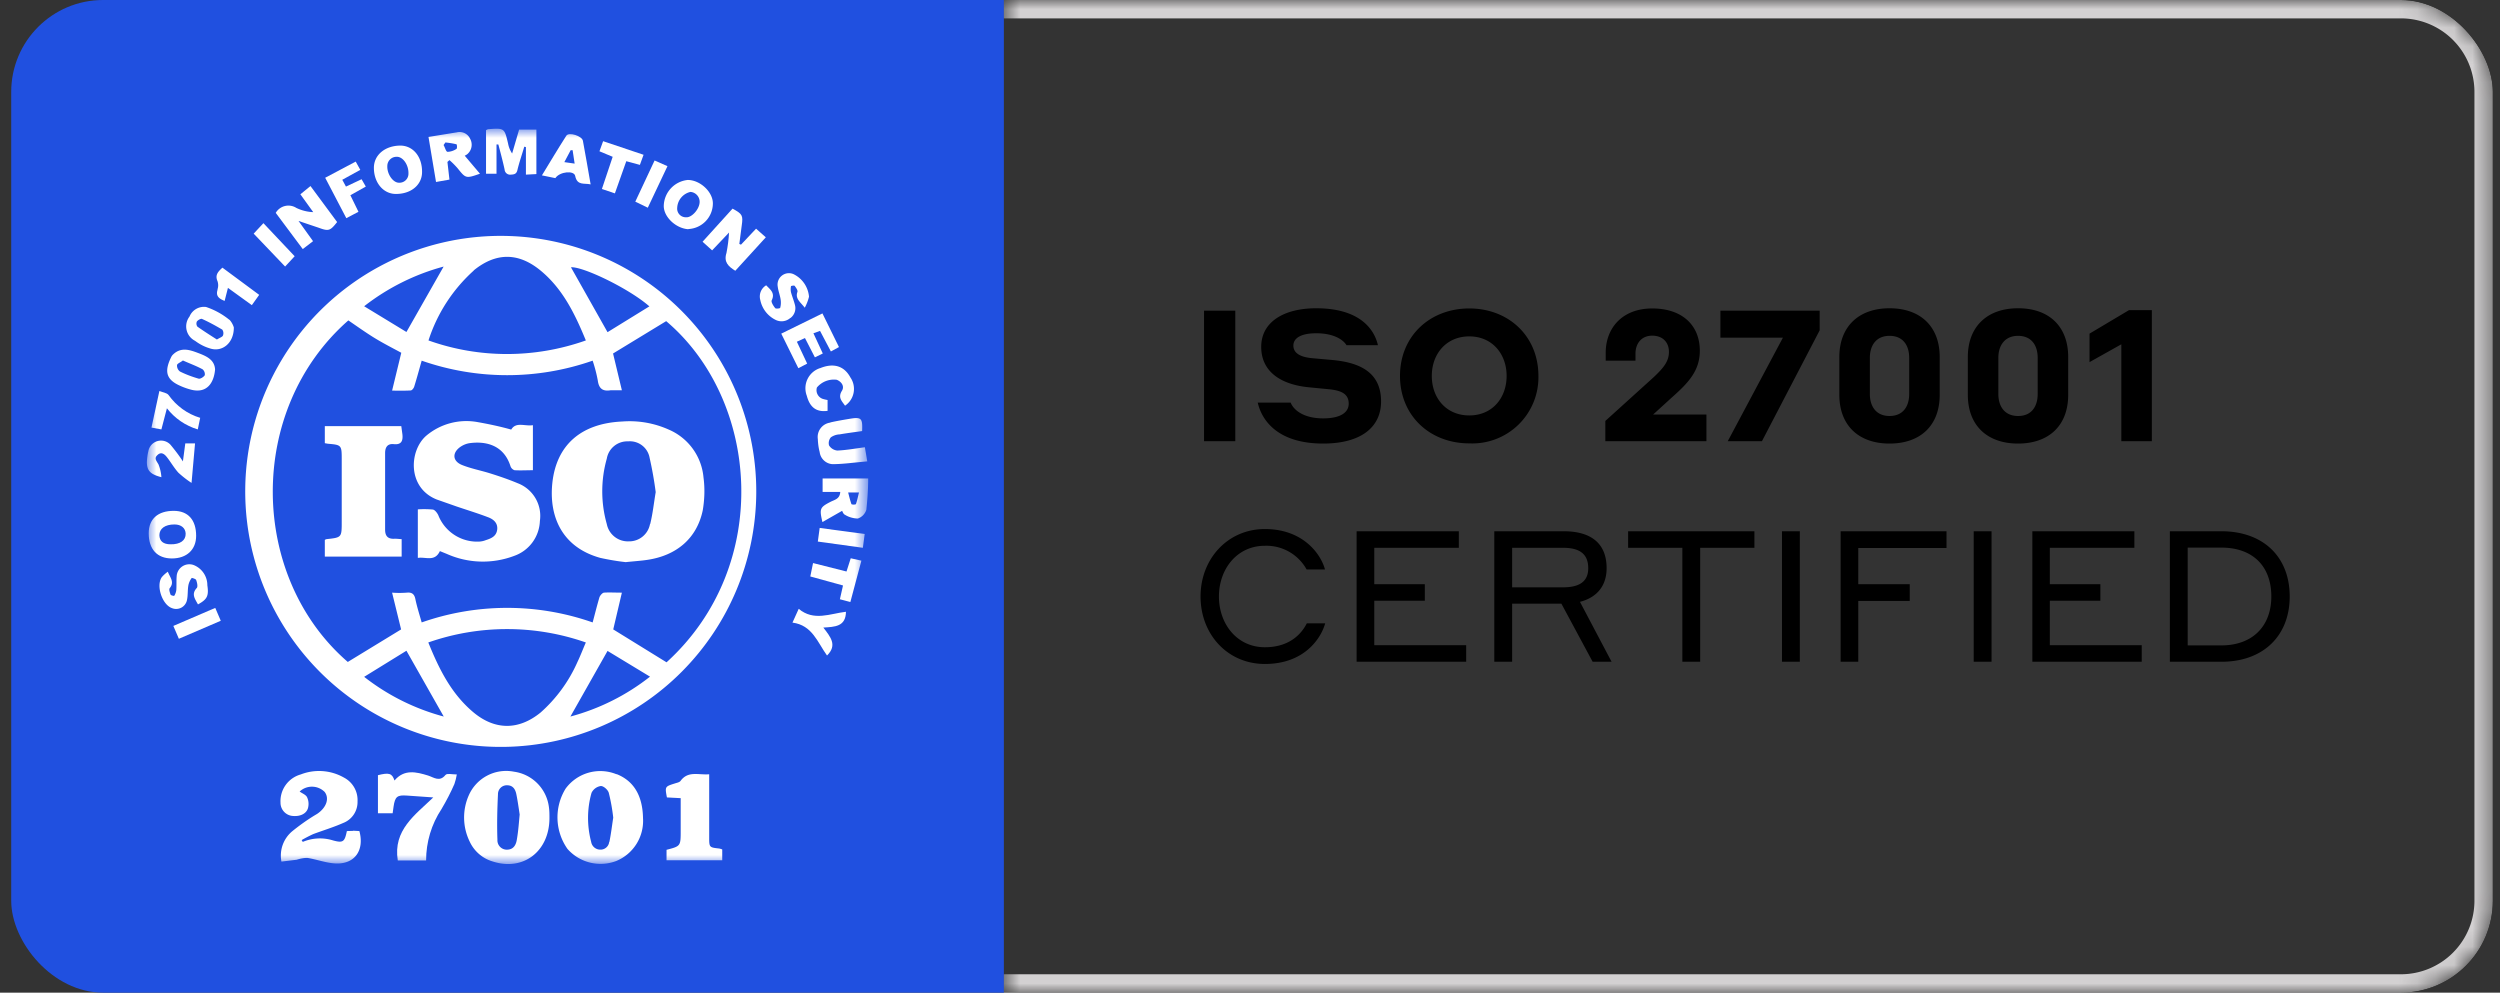 <svg width="136" height="54" viewBox="0 0 136 54" fill="none" xmlns="http://www.w3.org/2000/svg"><rect x="0" y="0" width="136" height="54" fill="#333333" stroke="none"/><g clip-path="url(#a)"><rect width="54" height="54" transform="translate(.61)" fill="#2050E0"/><mask id="b" style="mask-type:luminance" maskUnits="userSpaceOnUse" x="7" y="7" width="41" height="40"><path d="M47.23 7H7.99v40h39.24V7Z" fill="#fff"/></mask><g mask="url(#b)" fill="#fff"><path d="M27.72 12.84a13.9 13.9 0 1 0-.26 27.79 13.9 13.9 0 0 0 .26-27.79Zm7.6 3.83-2.27 1.4-1.99-3.53c.65-.05 3.17 1.16 4.27 2.13m-9.56-1.96c1.22-.99 2.44-.98 3.64.01 1.2.99 1.86 2.34 2.46 3.8-2.77.98-5.79.99-8.56 0a8.7 8.7 0 0 1 2.46-3.8Zm-1.63-.22-2.03 3.57-2.3-1.4c1.28-1 2.76-1.74 4.33-2.16m-4.33 22.32 2.3-1.42 2.03 3.58a12.08 12.08 0 0 1-4.33-2.16Zm9.6 1.94c-1.2.98-2.5.97-3.68-.03-1.18-1-1.84-2.32-2.43-3.78 2.77-.97 5.8-.97 8.57 0-.17.39-.3.74-.46 1.07a7.98 7.98 0 0 1-2 2.74m1.62.22 2.02-3.57 2.31 1.4c-1.28 1.01-2.76 1.75-4.33 2.17m5.23-2.95-2.9-1.79.47-2c-.37 0-.68-.02-.98 0-.09.02-.2.15-.24.25-.13.44-.24.88-.37 1.37a14.05 14.05 0 0 0-9.3 0c-.12-.42-.25-.83-.34-1.25-.05-.27-.17-.4-.47-.37-.27.02-.53.02-.8 0l.49 2-2.9 1.77c-5.35-4.62-5.54-13.69.03-18.58.47.32.93.65 1.4.94.47.29.96.54 1.48.82l-.5 2.06c.37 0 .7.01 1.01-.01.08 0 .18-.14.2-.23.14-.45.26-.9.4-1.39a14.09 14.09 0 0 0 9.3 0 8 8 0 0 1 .28 1.08c.06.45.28.6.7.53h.61l-.48-2 2.89-1.76c5.06 4.28 5.82 13.28.02 18.56"/><path d="M33.54 42.12a2.34 2.34 0 0 0-2.77.78 2.98 2.98 0 0 0 .1 3.28 2.4 2.4 0 0 0 2.65.66 2.36 2.36 0 0 0 1.46-2.33c-.02-1.22-.5-2.03-1.44-2.4m-.4 3.69a.47.47 0 0 1-.48.42.5.5 0 0 1-.5-.42c-.23-.87-.23-1.8.02-2.67a.67.67 0 0 1 .5-.37c.15-.01.4.21.44.38.11.44.19.89.24 1.34-.07.45-.12.89-.21 1.32"/><path d="M27.96 41.98a2.22 2.22 0 0 0-2.46 1.29 2.98 2.98 0 0 0 .05 2.51 2 2 0 0 0 1.24 1.08c1.67.55 3.1-.54 3.1-2.36 0-.2 0-.4-.03-.6a2.22 2.22 0 0 0-1.9-1.92m.16 3.67c-.04.28-.16.55-.5.57a.51.51 0 0 1-.56-.54c-.03-.82-.01-1.65.03-2.48a.48.48 0 0 1 .52-.48c.31.01.43.24.48.49.07.34.12.7.18 1.1-.04.41-.07.88-.15 1.34"/><path d="m19.21 45.2-.34.01c-.12.58-.2.66-.75.51a2.39 2.39 0 0 0-1.65.08l-.06-.1c.21-.12.42-.23.64-.33.54-.2 1.1-.37 1.62-.6a1.22 1.22 0 0 0 .78-1.17 1.38 1.38 0 0 0-.74-1.3 2.74 2.74 0 0 0-2.35-.17 1.51 1.51 0 0 0-1.1 1.54.72.72 0 0 0 .7.72c.42.03.76-.16.81-.5a.85.85 0 0 0-.07-.53c-.07-.13-.26-.2-.4-.3a.98.98 0 0 1 1.36.02c.27.35.1.85-.4 1.19l-.2.12c-.4.25-.78.52-1.15.82a1.72 1.72 0 0 0-.6 1.66l.83-.1c.19-.06.38-.1.58-.1.5.08 1 .27 1.5.3 1.06.07 1.62-.7 1.33-1.76l-.34-.02"/><path d="M24.24 42.15c-.32.41-.64.14-.95.04-.65-.2-1.3-.36-1.83.27-.13-.4-.3-.44-.9-.29v2.07h.8l.05-.36c.08-.55.2-.64.74-.6l1.42.1c-.97.94-2.2 1.77-1.93 3.43h1.54c0-1 .29-1.97.84-2.8.26-.44.5-.9.7-1.36.06-.17.1-.34.13-.52-.26 0-.54-.07-.6.02"/><path d="M38.58 45.55v-3.43c-.57.05-1.14-.2-1.55.35-.06.09-.2.11-.32.15-.54.17-.54.17-.43.76l.75.04v1.76c0 .85 0 .85-.77 1.05v.57h3.03v-.59a.95.95 0 0 0-.16-.05c-.54-.06-.55-.06-.55-.6"/><path d="M27.01 7.86h.1c.12.45.24.9.34 1.36a.3.3 0 0 0 .34.28c.2-.01.31-.04.36-.26.1-.42.25-.84.37-1.26l.09.02v1.5l.57-.03V7.05h-.94l-.38 1.3a1.43 1.43 0 0 1-.22-.54c-.2-.85-.2-.85-1.1-.78l-.1.05v2.37h.57V7.86Z"/><path d="m38.74 13.62.92-.97c-.02.38-.07.75-.14 1.11-.16.5.11.74.48.97l1.66-1.82-.53-.47-.82.87-.09-.04.13-1c.08-.55.04-.63-.5-.92l-1.63 1.8.52.47"/><path d="m17.03 13.12-.79-1.1 1.1.37c.54.2.62.17 1-.31l-1.45-1.96-.55.45.7.97c-.31-.01-.63-.09-.92-.23a.8.8 0 0 0-1.12.27l1.47 1.97.56-.43"/><path d="M44.75 26.02v.74h.96c-.02.39-.32.43-.53.54-.58.3-.61.37-.44 1.1l1.07-.61c.03.05.07.18.15.21.2.13.45.2.7.21a.73.73 0 0 0 .47-.48c.06-.57.1-1.14.1-1.7h-2.48Zm1.81 1.41a.35.35 0 0 1-.24 0c-.07-.2-.12-.4-.18-.64h.59c-.06.24-.1.45-.17.64"/><path d="m24.45 9.77-.11-.96.11-.1c.16.14.3.28.44.44.45.56.45.57 1.22.3l-.83-.98a.63.63 0 0 0 .16-.1.67.67 0 0 0 .13-.83.63.63 0 0 0-.72-.34l-1.54.25.41 2.45.73-.13m-.22-2.02c.2.02.4.05.6.1.03 0 .05.23 0 .25a.91.91 0 0 1-.48.16c-.09 0-.14-.24-.22-.37l.1-.14"/><path d="M21.5 10.55c.84.02 1.46-.48 1.46-1.19.01-.83-.48-1.43-1.17-1.44-.83 0-1.45.5-1.45 1.21 0 .8.5 1.4 1.16 1.42m-.43-1.52a.5.5 0 0 1 .5-.5c.34-.02.66.43.65.9a.49.49 0 0 1-.52.51c-.32 0-.65-.47-.63-.91Z"/><path d="M37.45 12.46a1.4 1.4 0 0 0 1.33-1.37c.02-.63-.68-1.3-1.37-1.3a1.45 1.45 0 0 0-1.3 1.38c-.03.61.65 1.26 1.34 1.3Zm.11-2.02a.54.54 0 0 1 .5.54c0 .39-.43.87-.74.84a.47.47 0 0 1-.48-.52.93.93 0 0 1 .72-.86"/><path d="M10.67 29.15c0-.87-.44-1.36-1.22-1.36-.86 0-1.36.44-1.36 1.22 0 .87.46 1.37 1.26 1.37.81 0 1.32-.48 1.32-1.23m-2-.03c0-.36.3-.59.82-.59.37 0 .6.2.61.5.01.37-.3.59-.82.58-.4 0-.6-.17-.61-.5"/><path d="M45.17 22.99a.79.79 0 0 0-.68.9c.01.24.04.48.1.7a.75.75 0 0 0 .69.66c.62 0 1.25-.1 1.9-.15l-.13-.77c-.52.07-1.02.16-1.5.18a.6.6 0 0 1-.45-.28.48.48 0 0 1 .1-.44.9.9 0 0 1 .48-.16c.4-.07.81-.12 1.22-.18.03-.7-.04-.77-.66-.67-.36.06-.72.12-1.07.2"/><path d="m43.91 19.78-.56-1.19.44-.2.54 1.05.43-.21-.51-1.1.36-.13.59 1.12.44-.24-.9-1.83-2.24 1.1.93 1.88.48-.25"/><path d="M10.17 32.65c.06-.27.03-.55.08-.82.03-.14.09-.27.18-.39 0-.01.22.05.24.11.05.13.1.35.04.43-.32.34-.1.6.06.9.49-.27.6-.45.51-1.04a1.18 1.18 0 0 0-.74-1.1.69.69 0 0 0-.93.62c-.02.25 0 .5-.02.75a.77.77 0 0 1-.11.3c-.01.02-.18-.02-.2-.06-.04-.11-.1-.29-.05-.35.28-.34.02-.58-.1-.9-.11.08-.23.18-.33.3-.32.46.02 1.49.55 1.68a.6.6 0 0 0 .82-.43"/><path d="M43 17.3a.67.67 0 0 0 .24-.73c-.06-.23-.15-.45-.21-.67a.83.83 0 0 1 0-.33c0-.02.17-.05.2-.02.07.1.18.24.15.33-.13.37.15.54.4.86.1-.19.18-.39.23-.6a1.51 1.51 0 0 0-.85-1.23.62.62 0 0 0-.85.69c.03.24.13.48.16.72.02.14.01.3-.03.43-.01.03-.24.06-.27.01-.1-.12-.23-.33-.19-.42.2-.4-.08-.59-.3-.82a.71.71 0 0 0-.32.8 1.54 1.54 0 0 0 .83 1.08.72.72 0 0 0 .8-.1"/><path d="M31.29 9.57c.11.54.48.38.84.46-.15-.83-.27-1.6-.42-2.37-.04-.26-.76-.49-.9-.28-.45.7-.87 1.41-1.33 2.16l.73.15c.24-.36 1.02-.43 1.08-.12m-.24-1.4h.1l.11.73-.56-.08.35-.66"/><path d="M9.74 20.96c.21.1.43.18.66.24.87.22 1.24-.39 1.3-1.1-.03-.54-.48-.73-.93-.9-.45-.17-.92-.33-1.35.08a.48.48 0 0 0-.1.13c-.36.73-.33 1.2.42 1.55Zm-.11-1.1c.02-.09.2-.15.32-.25.38.17.74.3 1.07.48a.35.35 0 0 1 .12.32c-.06.1-.24.21-.33.19-.35-.1-.7-.23-1.02-.39a.4.4 0 0 1-.16-.34Z"/><path d="M12.48 17.4a4.02 4.02 0 0 0-1.27-.7.85.85 0 0 0-.9.52.88.88 0 0 0 .3 1.32c.24.18.5.32.8.41.67.23 1.32-.28 1.31-1.14-.05-.16-.13-.3-.24-.42Zm-.35.85c-.03.08-.17.12-.33.22-.36-.23-.72-.46-1.06-.7a.28.28 0 0 1-.03-.28c.06-.08.22-.17.28-.14.38.17.74.37 1.1.58a.34.34 0 0 1 .04.32Z"/><path d="M44.6 20.03a1.15 1.15 0 0 0-.71 1.5c.17.64.53.9 1.13.82v-.59a2.06 2.06 0 0 1-.26-.06.5.5 0 0 1-.32-.62 1.2 1.2 0 0 1 1.08-.42c.27.11.43.36.28.6-.23.37 0 .56.17.81a1.1 1.1 0 0 0 .29-1.54c-.34-.63-.92-.8-1.65-.5"/><path d="M8.78 25.96a2.25 2.25 0 0 0-.16-.7c-.11-.19-.25-.33-.06-.5.2-.2.38-.07.52.11.22.28.4.6.63.85.22.2.46.39.71.55l.19-2.15h-.53l-.13.98c-.2-.31-.43-.61-.67-.9a.7.7 0 0 0-1.21.35c-.05.2-.07.39-.08.58 0 .47.18.67.79.83"/><path d="m19.5 11.52-.44-.9.84-.47-.23-.4-.85.4-.2-.37.98-.54-.25-.45-1.66.88 1.15 2.2.66-.35"/><path d="m43.45 33.12-.34.75c1.08.14 1.36 1.07 1.88 1.79.58-.57.18-1.02-.2-1.52.63-.04 1.22-.05 1.23-.86-.86.1-1.75.53-2.57-.16Z"/><path d="m46.05 31.09-1.82-.46-.15.73 1.78.49-.17.75.57.15.6-2.25-.58-.13-.23.72"/><path d="m32.74 10.28.71.24.62-1.75.74.2.2-.55-2.2-.74-.2.55.72.3-.59 1.76"/><path d="M9.08 22.21c.43.55 1.01.95 1.68 1.15l.13-.63c-.7-.21-1.3-.65-1.72-1.24-.09-.12-.3-.14-.5-.22l-.43 1.99.54.1.3-1.15Z"/><path d="M11.84 15.75c-.12.36.08.5.38.62l.18-.71 1.3.94.4-.56-2-1.48c-.24.22-.41.4-.27.73a.7.7 0 0 1 0 .46Z"/><path d="m16.03 13.94-1.7-1.8-.53.57 1.71 1.79.52-.56Z"/><path d="m35.24 11.3 1.07-2.26-.7-.31-1.05 2.24.68.33Z"/><path d="m9.43 34.05.3.7 2.28-.98-.3-.7-2.28.98"/><path d="m44.48 29.46 2.46.34.1-.75-2.45-.33-.1.74Z"/><path d="M33.85 22.93c-2.22.1-3.57 1.26-3.8 3.32-.2 1.83.51 3.52 2.61 4.1.46.1.92.18 1.38.23.47-.05.81-.07 1.15-.12 1.61-.23 2.72-1.17 3.04-2.7.1-.59.12-1.2.04-1.79a3.13 3.13 0 0 0-1.89-2.6 5.2 5.2 0 0 0-2.53-.44Zm1.51 5.58a1.15 1.15 0 0 1-1.15.94 1.17 1.17 0 0 1-1.2-.94 6.54 6.54 0 0 1 0-3.56 1.13 1.13 0 0 1 1.16-.94 1.09 1.09 0 0 1 1.17.9c.14.62.25 1.24.33 1.86-.1.59-.16 1.18-.3 1.74"/><path d="M28.17 26.29c-.5-.21-1-.38-1.51-.54-.51-.16-1.05-.26-1.54-.46-.5-.21-.53-.65-.09-.97.17-.12.37-.2.58-.22.86-.1 1.8.13 2.16 1.26a.35.35 0 0 0 .22.22c.33.02.65 0 1 0v-2.45c-.44.07-.92-.2-1.18.24-.6-.17-1.22-.3-1.84-.41a3.39 3.39 0 0 0-2.79.75c-.93.82-1.02 2.82.57 3.46l1.11.39c.56.19 1.12.36 1.67.57.28.1.55.29.52.66-.04.39-.33.5-.64.6-.1.04-.2.06-.3.07a2.27 2.27 0 0 1-2.27-1.44c-.06-.12-.18-.28-.29-.3a5.08 5.08 0 0 0-.82-.01v2.64c.43-.07.92.23 1.2-.37l.37.15c1.16.52 2.48.56 3.67.11a2.09 2.09 0 0 0 1.4-1.9 1.9 1.9 0 0 0-1.2-2.05"/><path d="M21.83 23.18h-4.16v.93l.17.03c.73.06.75.08.75.82v3.42c0 .86 0 .86-.83.95a.4.4 0 0 0-.09.04v.91h4.18v-.95c-.18-.01-.3-.03-.44-.02-.33 0-.46-.17-.46-.5v-4.16c0-.32.13-.52.46-.49.43.05.52-.18.48-.54l-.06-.44"/></g><mask id="c" fill="#fff"><path d="M54.61 0h76a5 5 0 0 1 5 5v44a5 5 0 0 1-5 5h-76V0Z"/></mask><path d="M54.61-1h76a6 6 0 0 1 6 6h-2a4 4 0 0 0-4-4h-76v-2Zm82 50a6 6 0 0 1-6 6h-76v-2h76a4 4 0 0 0 4-4h2Zm-82 5V0v54Zm76-55a6 6 0 0 1 6 6v44a6 6 0 0 1-6 6v-2a4 4 0 0 0 4-4V5a4 4 0 0 0-4-4v-2Z" fill="#D3D1D2" mask="url(#c)"/><path d="M65.5 24v-7.1h1.7V24h-1.7Zm6.1-5.87c-.8 0-1.24.25-1.24.67 0 .39.34.61.96.68l1.12.1c1.62.14 2.69.73 2.69 2.26 0 1.39-1.08 2.29-3.15 2.29-2.43 0-3.33-1.22-3.56-2.23h1.79c.15.38.67.86 1.77.86.94 0 1.39-.32 1.39-.8 0-.53-.4-.71-1.03-.78l-1.13-.11c-1.56-.15-2.6-.87-2.6-2.2 0-1.36 1.24-2.1 2.99-2.1 2.33 0 3.15 1.1 3.36 2.01h-1.71c-.16-.27-.65-.65-1.65-.65Zm8.33 5.99c-2.14 0-3.77-1.5-3.77-3.67 0-2.18 1.64-3.67 3.77-3.67 2.12 0 3.76 1.49 3.76 3.67a3.6 3.6 0 0 1-3.76 3.67Zm0-1.52c1.25 0 2.03-.95 2.03-2.15 0-1.19-.78-2.15-2.03-2.15-1.25 0-2.04.95-2.04 2.15 0 1.21.79 2.15 2.04 2.15Zm12.9-.05V24h-5.5v-1.1l2.64-2.39c.54-.51.82-.86.82-1.37 0-.51-.33-.88-.91-.88-.57 0-.91.41-.91.98v.38h-1.62v-.43c0-1.34.9-2.41 2.53-2.41 1.65 0 2.59.93 2.59 2.3 0 1.1-.64 1.76-1.52 2.54l-1.02.93h2.9ZM95.85 24h-1.86l3-5.63h-3.4V16.9h5.4v1.07L95.85 24Zm6.94-7.23c1.7 0 2.73 1.01 2.73 2.65v2.06c0 1.66-1.04 2.65-2.73 2.65-1.68 0-2.73-.99-2.73-2.65v-2.06c0-1.64 1.04-2.65 2.73-2.65Zm0 5.86c.72 0 1.07-.5 1.07-1.2v-1.96c0-.7-.35-1.2-1.07-1.2-.71 0-1.07.5-1.07 1.2v1.96c0 .7.36 1.2 1.07 1.2Zm7-5.86c1.7 0 2.72 1.01 2.72 2.65v2.06c0 1.66-1.04 2.65-2.73 2.65-1.68 0-2.73-.99-2.73-2.65v-2.06c0-1.64 1.04-2.65 2.73-2.65Zm0 5.86c.71 0 1.06-.5 1.06-1.2v-1.96c0-.7-.35-1.2-1.07-1.2-.7 0-1.07.5-1.07 1.2v1.96c0 .7.36 1.2 1.07 1.2Zm7.27 1.37h-1.66v-5.27l-1.73.97v-1.55l2.15-1.28h1.24V24ZM68.81 36.12c-2.03 0-3.5-1.61-3.5-3.67 0-2.05 1.48-3.67 3.5-3.67 2.07 0 3.04 1.35 3.27 2.2h-1a2.5 2.5 0 0 0-2.27-1.29c-1.52 0-2.5 1.27-2.5 2.76 0 1.49.98 2.76 2.5 2.76 1.44 0 2.05-.84 2.28-1.3h1c-.22.8-1.12 2.21-3.28 2.21ZM73.8 36v-7.1h5.56v.9h-4.6v1.98h2.75v.9h-2.75v2.42h5v.9H73.8Zm7.49 0v-7.1h3.77c1.53 0 2.34.69 2.34 2.01 0 .94-.51 1.59-1.45 1.83L87.67 36h-1.03l-1.7-3.16h-2.68V36h-.97Zm3.74-6.2h-2.77v2.15h2.77c.9 0 1.37-.32 1.37-1.04 0-.77-.46-1.11-1.37-1.11Zm6.49 6.2v-6.2h-2.95v-.9h6.87v.9h-2.95V36h-.97Zm5.42 0v-7.1h.97V36h-.97Zm3.19 0v-7.1h5.76v.91h-4.8v1.97h2.8v.91h-2.8V36h-.97Zm7.24 0v-7.1h.97V36h-.97Zm3.19 0v-7.1h5.55v.9h-4.6v1.98h2.75v.9h-2.75v2.42h5v.9h-5.95Zm7.48 0v-7.1h2.8c2.28 0 3.72 1.39 3.72 3.55 0 2.12-1.42 3.55-3.72 3.55h-2.8Zm2.8-6.21h-1.83v5.32h1.83c1.69 0 2.72-1.04 2.72-2.66 0-1.67-1.03-2.66-2.72-2.66Z" fill="#000"/></g><defs><clipPath id="a"><rect x=".61" width="135" height="54" rx="5" fill="#fff"/></clipPath></defs></svg>
